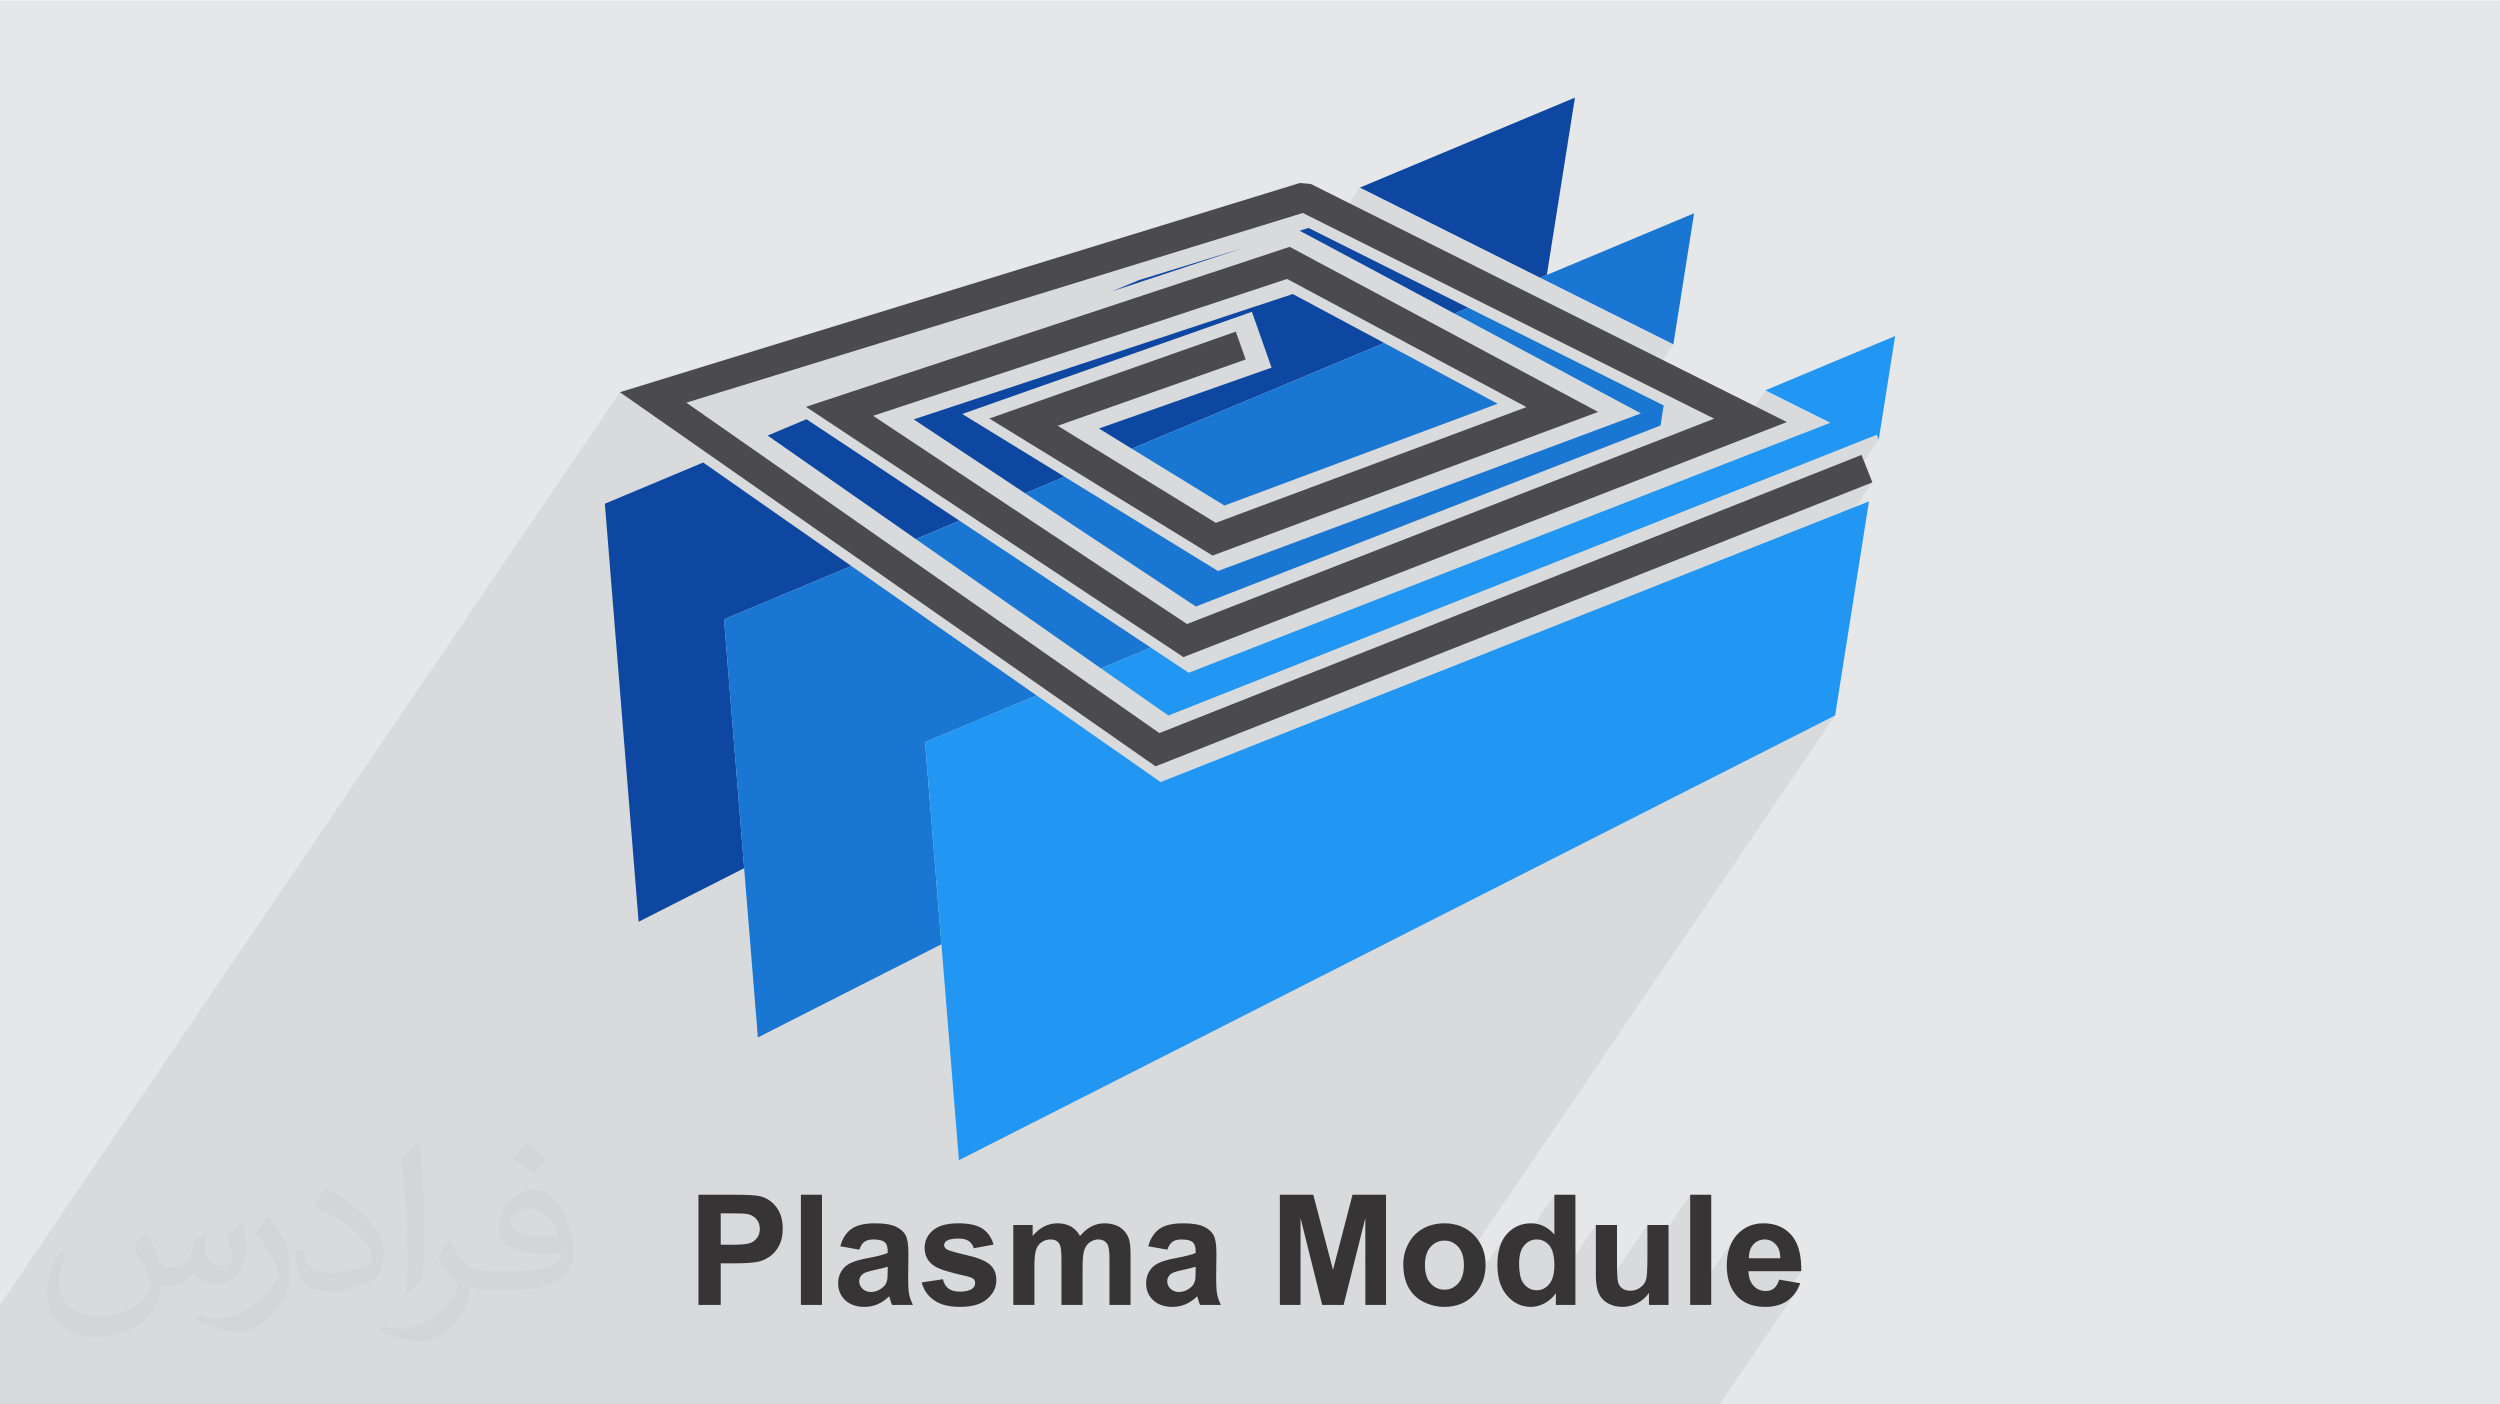 <?xml version="1.0" encoding="UTF-8"?>
<!DOCTYPE svg PUBLIC "-//W3C//DTD SVG 1.0//EN" "http://www.w3.org/TR/2001/REC-SVG-20010904/DTD/svg10.dtd">
<!-- Creator: CorelDRAW 2017 -->
<svg xmlns="http://www.w3.org/2000/svg" xml:space="preserve" width="356px" height="200px" version="1.0" style="shape-rendering:geometricPrecision; text-rendering:geometricPrecision; image-rendering:optimizeQuality; fill-rule:evenodd; clip-rule:evenodd"
viewBox="0 0 35600 19988"
 xmlns:xlink="http://www.w3.org/1999/xlink">
 <defs>
  <style type="text/css">
   <![CDATA[
    .fil3 {fill:#0D47A1}
    .fil4 {fill:#1976D2}
    .fil5 {fill:#2196F3}
    .fil0 {fill:#E6E7E8}
    .fil6 {fill:#4B4B4D;fill-rule:nonzero}
    .fil7 {fill:#373435;fill-rule:nonzero}
    .fil1 {fill:#373435;fill-opacity:0.031}
    .fil2 {fill:#373435;fill-opacity:0.078}
   ]]>
  </style>
 </defs>
 <g id="Layer_x0020_1">
  <g id="_1986597763328">
   <path class="fil0" d="M0 0l35600 0 0 19988 -35600 0 0 -19988z"/>
   <path class="fil1" d="M2073 17552c69,103 112,202 156,312 31,63 48,183 199,183 43,0 107,-15 163,-45 63,-33 111,-83 135,-160l61 -202 146 -72 10 11c-20,76 -25,148 -25,205 0,170 146,234 262,234 68,0 129,-33 129,-95 0,-81 -35,-217 -78,-338 69,-68 136,-137 214,-192l12 6c34,145 53,287 53,381 0,94 -41,197 -75,265 -70,131 -195,237 -345,237 -113,0 -240,-57 -327,-163l-5 0c-83,102 -209,194 -413,194l-63 0c-9,134 -39,229 -82,314 -122,237 -481,404 -818,404 -472,0 -706,-272 -706,-633 0,-224 72,-431 184,-579l92 38c-71,134 -117,262 -117,386 0,338 275,499 593,499 293,0 657,-188 724,-404 -26,-238 -115,-349 -251,-566 41,-72 95,-144 160,-220l12 0 0 0zm5422 -1276c100,63 198,137 292,222 -53,74 -119,142 -202,202 -94,-77 -189,-143 -286,-213 66,-74 131,-146 196,-211zm51 927c-159,0 -290,105 -290,183 0,168 319,220 703,217 -49,-196 -216,-400 -413,-400l0 0zm-359 895c209,0 391,-6 530,-41 155,-39 285,-117 285,-171 0,-14 0,-31 -4,-46 -88,9 -187,9 -274,9 -282,0 -498,-65 -583,-223 -22,-43 -36,-93 -36,-148 0,-153 65,-304 182,-406 97,-86 204,-139 313,-139 197,0 354,159 464,408 60,137 102,293 102,491 0,132 -37,244 -119,326 -154,149 -435,205 -867,205l-196 0 0 0 -51 0c-108,0 -185,-19 -246,-66l-9 0c2,24 5,49 5,72 0,97 -32,220 -97,320 -193,286 -401,410 -581,410 -181,0 -405,-70 -606,-161l36 -70c66,27 155,45 280,45 324,0 752,-314 805,-618 -12,-25 -34,-58 -66,-94 -94,-113 -155,-208 -211,-306 49,-96 92,-172 134,-240l16 -2c139,283 265,445 547,445l44 0 0 0 203 0 0 0zm-1408 300c25,-130 27,-277 27,-413l0 -203c0,-377 -48,-925 -87,-1282 68,-75 162,-161 237,-220l22 8c51,449 63,971 63,1451 0,127 -5,250 -17,341 -7,113 -73,200 -213,332l-32 -14zm-1449 -597c7,178 94,318 398,318 190,0 349,-50 526,-134 32,-14 49,-33 49,-49 0,-112 -85,-259 -228,-392 -138,-127 -323,-238 -495,-312 -58,-25 -78,-51 -78,-76 0,-52 68,-160 124,-236l19 -2c197,103 418,256 580,427 149,158 241,316 241,489 0,128 -39,250 -102,361 -216,110 -446,192 -675,192 -277,0 -466,-129 -466,-435 0,-33 0,-84 12,-151l95 0 0 0zm-501 -503l172 279c63,102 122,214 122,392l0 226c0,184 -117,380 -306,574 -149,132 -279,187 -400,187 -180,0 -386,-55 -624,-158l26 -70c75,20 163,37 270,37 342,-2 692,-252 852,-558 19,-35 26,-68 26,-90 0,-35 -19,-74 -34,-109 -87,-166 -184,-316 -291,-454 55,-89 112,-174 173,-258l14 2 0 0z"/>
   <path class="fil2" d="M11038 19988l69 0 73 0 116 0 16 0 139 0 97 0 41 0 31 0 32 0 91 0 151 0 55 0 92 0 53 0 265 0 247 0 92 0 21 0 18 0 322 0 102 0 89 0 220 0 110 0 190 0 16 0 153 0 217 0 26 0 274 0 334 0 35 0 15 0 39 0 203 0 33 0 15 0 10 0 195 0 71 0 160 0 132 0 139 0 111 0 58 0 123 0 71 0 227 0 146 0 149 0 513 0 31 0 86 0 75 0 59 0 74 0 84 0 40 0 64 0 120 0 306 0 310 0 16 0 278 0 71 0 623 0 129 0 208 0 136 0 164 0 60 0 325 0 408 0 92 0 89 0 114 0 278 0 253 0 315 0 205 0 158 0 116 0 278 0 292 0 17 0 300 0 13 0 191 0 329 0 189 0 20 0 214 0 125 0 1070 -1576 -24 30 -25 28 -28 25 -31 23 -32 20 -34 18 -36 14 -29 10 329 -484 -423 0 125 -184 -2 -32 -3 -30 -6 -28 -7 -26 -10 -24 -11 -21 -13 -20 -15 -18 -17 -16 -17 -14 -18 -12 -19 -10 -20 -7 -21 -5 -22 -4 -22 -1 -24 1 -23 4 -22 5 -21 8 -19 11 -19 12 -18 15 -16 16 -15 19 -336 494 -11 -45 -8 -53 -6 -55 -2 -58 3 -69 7 -65 11 -61 16 -58 21 -53 26 -50 29 -46 -634 934 0 -1543 -609 896 0 -465 -679 1001 -3 -5 -11 -22 -9 -24 -9 -26 -7 -28 -5 -31 -5 -32 -3 -35 -2 -37 -1 -39 0 -722 -769 1134 -12 5 -24 8 -24 7 -24 5 -24 4 -5 0 235 -346 15 -26 13 -29 10 -32 8 -34 6 -37 3 -40 1 -43 -1 -48 -3 -43 -6 -41 -8 -37 -9 -34 -13 -30 -14 -27 -16 -23 -19 -20 -3 -3 92 -135 0 -566 -795 1170 -7 -38 -7 -65 -2 -69 2 -70 7 -66 10 -62 15 -57 19 -53 24 -48 27 -44 -657 967 -23 8 -56 13 -59 8 -62 3 -29 -1 244 -358 16 -27 14 -28 11 -32 9 -34 6 -36 4 -39 1 -42 -1 -40 5287 -7785 -165 83 -166 85 -167 84 -167 85 -168 85 -168 86 -170 86 -170 86 -170 86 -171 87 -172 87 -173 88 -173 88 -174 88 -175 89 -81 41 3161 -4653 -359 141 186 -273 -82 33 345 -509 -27 -70 -1065 422 403 -593 -925 -462 -527 776 -241 94 -269 105 -110 43 417 -614 -970 -485 390 -574 -1846 -923 44 -66 -95 41 -2567 -1284 -389 574 -424 -212 -8778 2701 -236 348 -235 -164 -238 -167 -238 -166 -8827 12996 0 1273 0 140 89 0 1475 0 268 0 613 0 276 0 154 0 613 0 530 0 108 0 304 0 127 0 118 0 397 0 48 0 50 0 245 0 186 0 188 0 402 0 23 0 300 0 19 0 238 0 105 0 156 0 126 0 80 0 8 0 17 0 138 0 45 0 155 0 35 0 271 0 14 0 162 0 124 0 212 0 145 0 182 0 156 0 57 0 12 0 15 0 75 0 10 0 103 0 130 0 11 0 65 0 69 0 117 0 62 0 179 0 172 0 186 0 80 0 42 0 19 0 98 0 35 0 7 0 250 0 33 0 15 0 2 0 274 0 18 0z"/>
   <g>
    <g>
     <path class="fil3" d="M9094 13120l1503 -763 -32 -392c-81,-1008 -166,-2058 -255,-3152 615,-257 1219,-510 1813,-759l-1441 -1006 -669 -468 -1400 587c88,1093 173,2143 255,3152 78,969 154,1903 226,2801zm3947 -5450l622 -261 -2179 -1445 -553 232 2110 1474zm1557 -652l561 -235 -1457 -894 4125 -1455 280 795 -2458 867 467 287 1860 -779 1735 -726 -1302 -697 -5398 1785 1587 1052zm1040 -435l0 0 -962 -591 962 591zm4573 -1914l0 0c-588,-315 -1176,-630 -1764,-945 -1694,560 -3388,1120 -5081,1680l-1311 434c2131,-705 4261,-1409 6392,-2114 588,315 1176,630 1764,945zm501 -210l196 -82 -2274 -1137 -128 39 59 31c715,383 1431,766 2147,1149zm1220 -510l95 -41c130,-816 263,-1658 400,-2524 -984,412 -2004,839 -3062,1281l2567 1284zm-5714 34l-386 161 1860 -615 -1474 454z"/>
     <path class="fil4" d="M10792 14767l2614 -1327 -233 -2878 1588 -665 -2638 -1843c-594,249 -1198,502 -1813,759 89,1094 174,2144 255,3152 79,970 154,1904 227,2802zm4886 -5255l709 -296c-908,-602 -1816,-1205 -2724,-1807l-622 261 2637 1842zm7968 -3459l30 -192 15 -93 -2783 -1391 -196 82 1014 543 1641 879c-2008,748 -4015,1496 -6023,2244l-2185 -1342 -561 235 2431 1613 6617 -2578zm183 -1156c96,-609 195,-1231 295,-1866 -712,298 -1442,604 -2192,918l1897 948zm-3618 -228l0 0 2136 1143 -819 -439 -1317 -704zm-500 209l-1735 726 -1860 779 1320 810 3891 -1450 -1616 -865zm-4073 1705l0 0 1720 1056c-573,-352 -1147,-704 -1720,-1056z"/>
     <path class="fil5" d="M13655 16515c2445,-1241 4725,-2399 6855,-3480 1991,-1011 3863,-1961 5622,-2853 132,-831 267,-1689 407,-2573l75 -475 -10087 3997 -92 -65 -1674 -1169 -1588 665c89,1093 174,2143 255,3151 78,970 154,1904 227,2802zm13098 -10260c77,-484 155,-976 234,-1476 -602,252 -1218,510 -1848,773l925 462c-3046,1187 -6092,2373 -9137,3560l-540 -358 -709 296 960 671 10088 -3998 27 70zm-10170 4402l9907 -3926 -9907 3926z"/>
     <path class="fil6" d="M26663 6863l-10208 4044c-2543,-1776 -5086,-3552 -7628,-5328l9681 -2979 156 13 6781 3391c-2864,1116 -5729,2231 -8593,3347 -1792,-1188 -3583,-2376 -5375,-3564 2296,-759 4592,-1519 6888,-2278 1464,783 2928,1567 4392,2351 -1830,681 -3660,1363 -5490,2045l-3179 -1951 3510 -1238 140 397 -2676 944 2251 1382 4424 -1648 -3409 -1825 -5895 1949 4470 2965 7506 -2924 -5857 -2929 -8778 2701 6736 4705 9998 -3961 155 391z"/>
    </g>
    <path class="fil7" d="M9946 18576l0 -1569 508 0c192,0 317,7 376,23 90,24 165,75 226,154 60,79 90,181 90,305 0,97 -17,178 -52,243 -35,66 -79,118 -133,155 -53,37 -108,62 -164,74 -75,15 -184,23 -328,23l-206 0 0 592 -317 0zm317 -1304l0 447 173 0c125,0 208,-9 250,-25 41,-16 74,-42 98,-77 24,-35 36,-76 36,-123 0,-57 -17,-104 -50,-141 -34,-38 -76,-61 -127,-71 -38,-7 -113,-10 -227,-10l-153 0zm1142 1304l0 -1569 300 0 0 1569 -300 0zm832 -787l-271 -48c30,-111 83,-193 158,-247 75,-53 186,-80 334,-80 134,0 234,16 300,48 65,31 112,72 138,121 27,49 40,138 40,269l-4 350c0,100 5,174 14,221 10,48 28,99 54,153l-298 0c-8,-20 -18,-49 -29,-88 -5,-18 -8,-30 -11,-35 -51,50 -106,88 -164,113 -58,25 -120,38 -187,38 -116,0 -208,-32 -275,-95 -67,-63 -101,-144 -101,-241 0,-64 15,-121 46,-171 31,-51 73,-89 129,-116 55,-27 135,-50 239,-70 140,-26 237,-51 292,-74l0 -30c0,-59 -15,-100 -43,-125 -29,-25 -83,-38 -162,-38 -54,0 -96,11 -126,33 -30,21 -54,58 -73,112zm404 243c-39,13 -100,28 -183,46 -84,18 -139,36 -164,52 -39,29 -59,64 -59,106 0,43 16,79 47,110 32,30 71,46 120,46 54,0 106,-18 155,-54 36,-27 61,-60 72,-99 8,-26 12,-75 12,-147l0 -60zm484 224l303 -46c12,58 38,102 78,132 39,30 94,45 164,45 78,0 137,-14 176,-43 26,-20 40,-47 40,-80 0,-23 -8,-42 -22,-57 -15,-14 -49,-28 -100,-40 -243,-53 -397,-102 -462,-147 -90,-61 -135,-147 -135,-256 0,-99 39,-182 117,-249 78,-67 198,-101 361,-101 156,0 272,26 347,77 76,51 128,126 156,226l-282 52c-12,-44 -36,-79 -70,-102 -34,-24 -82,-36 -145,-36 -80,0 -137,11 -172,33 -23,16 -34,37 -34,61 0,22 10,40 30,55 27,20 121,48 282,85 161,36 273,81 336,134 63,53 95,128 95,224 0,104 -44,194 -131,269 -87,75 -216,112 -387,112 -154,0 -277,-31 -368,-94 -90,-62 -149,-147 -177,-254zm1304 -818l276 0 0 156c100,-120 217,-180 354,-180 73,0 136,15 190,45 53,30 97,75 131,136 50,-61 104,-106 162,-136 58,-30 119,-45 185,-45 83,0 154,17 212,51 57,34 101,84 129,149 21,49 31,127 31,236l0 726 -300 0 0 -649c0,-113 -10,-186 -31,-218 -28,-43 -71,-65 -129,-65 -42,0 -81,13 -119,39 -37,26 -64,63 -80,113 -16,49 -24,127 -24,234l0 546 -301 0 0 -623c0,-110 -5,-182 -16,-213 -10,-32 -27,-57 -49,-72 -23,-16 -53,-24 -92,-24 -46,0 -88,13 -125,38 -37,25 -63,61 -79,108 -16,47 -24,125 -24,234l0 552 -301 0 0 -1138zm2194 351l-272 -48c31,-111 84,-193 159,-247 75,-53 186,-80 334,-80 134,0 234,16 300,48 65,31 111,72 138,121 27,49 40,138 40,269l-4 350c0,100 5,174 14,221 10,48 27,99 54,153l-298 0c-8,-20 -18,-49 -29,-88 -5,-18 -9,-30 -11,-35 -51,50 -106,88 -164,113 -59,25 -121,38 -187,38 -116,0 -208,-32 -275,-95 -68,-63 -101,-144 -101,-241 0,-64 15,-121 46,-171 30,-51 73,-89 129,-116 55,-27 134,-50 239,-70 140,-26 237,-51 291,-74l0 -30c0,-59 -14,-100 -42,-125 -29,-25 -83,-38 -163,-38 -53,0 -95,11 -125,33 -30,21 -54,58 -73,112zm403 243c-38,13 -99,28 -183,46 -83,18 -138,36 -163,52 -39,29 -59,64 -59,106 0,43 16,79 47,110 32,30 71,46 120,46 54,0 106,-18 155,-54 36,-27 60,-60 72,-99 7,-26 11,-75 11,-147l0 -60zm1199 544l0 -1569 476 0 281 1070 278 -1070 477 0 0 1569 -294 0 -1 -1236 -309 1236 -305 0 -308 -1236 -1 1236 -294 0zm1758 -583c0,-100 24,-197 73,-290 50,-94 119,-165 209,-215 91,-49 191,-74 303,-74 172,0 312,56 422,168 110,112 165,253 165,424 0,172 -56,315 -166,428 -111,114 -251,170 -419,170 -104,0 -204,-24 -298,-71 -94,-47 -166,-116 -216,-207 -49,-91 -73,-202 -73,-333zm308 16c0,113 27,200 80,259 54,61 120,91 198,91 79,0 144,-30 197,-91 53,-59 80,-147 80,-261 0,-111 -27,-197 -80,-257 -53,-60 -118,-90 -197,-90 -78,0 -144,30 -198,90 -53,60 -80,146 -80,259zm2143 567l-278 0 0 -167c-46,65 -102,113 -165,146 -63,33 -127,49 -191,49 -131,0 -243,-52 -337,-158 -93,-106 -140,-252 -140,-441 0,-193 46,-340 136,-440 91,-101 206,-151 345,-151 127,0 237,53 330,159l0 -566 300 0 0 1569zm-802 -591c0,122 17,210 50,264 49,79 116,118 203,118 69,0 128,-29 176,-88 49,-59 73,-147 73,-265 0,-131 -23,-225 -70,-283 -48,-58 -108,-87 -181,-87 -71,0 -131,29 -179,86 -48,57 -72,142 -72,255zm1849 591l0 -171c-41,61 -96,109 -163,145 -68,36 -139,54 -214,54 -77,0 -145,-17 -206,-50 -61,-34 -105,-81 -132,-142 -27,-61 -41,-145 -41,-252l0 -722 301 0 0 524c0,160 5,258 16,294 11,37 31,65 61,86 29,21 66,32 112,32 51,0 97,-14 138,-42 41,-28 69,-64 84,-106 15,-42 22,-144 22,-307l0 -481 301 0 0 1138 -279 0zm587 0l0 -1569 300 0 0 1569 -300 0zm1267 -360l300 51c-39,110 -100,193 -183,251 -83,57 -187,86 -311,86 -198,0 -344,-64 -439,-194 -75,-103 -113,-234 -113,-392 0,-189 50,-337 148,-443 98,-107 223,-161 373,-161 169,0 302,56 400,168 98,112 144,283 140,514l-752 0c3,89 27,158 73,208 46,50 104,74 173,74 47,0 86,-12 118,-38 32,-25 56,-67 73,-124zm17 -304c-2,-88 -24,-154 -67,-199 -43,-46 -95,-69 -156,-69 -65,0 -120,25 -162,72 -43,48 -64,114 -63,196l448 0z"/>
   </g>
  </g>
 </g>
</svg>
